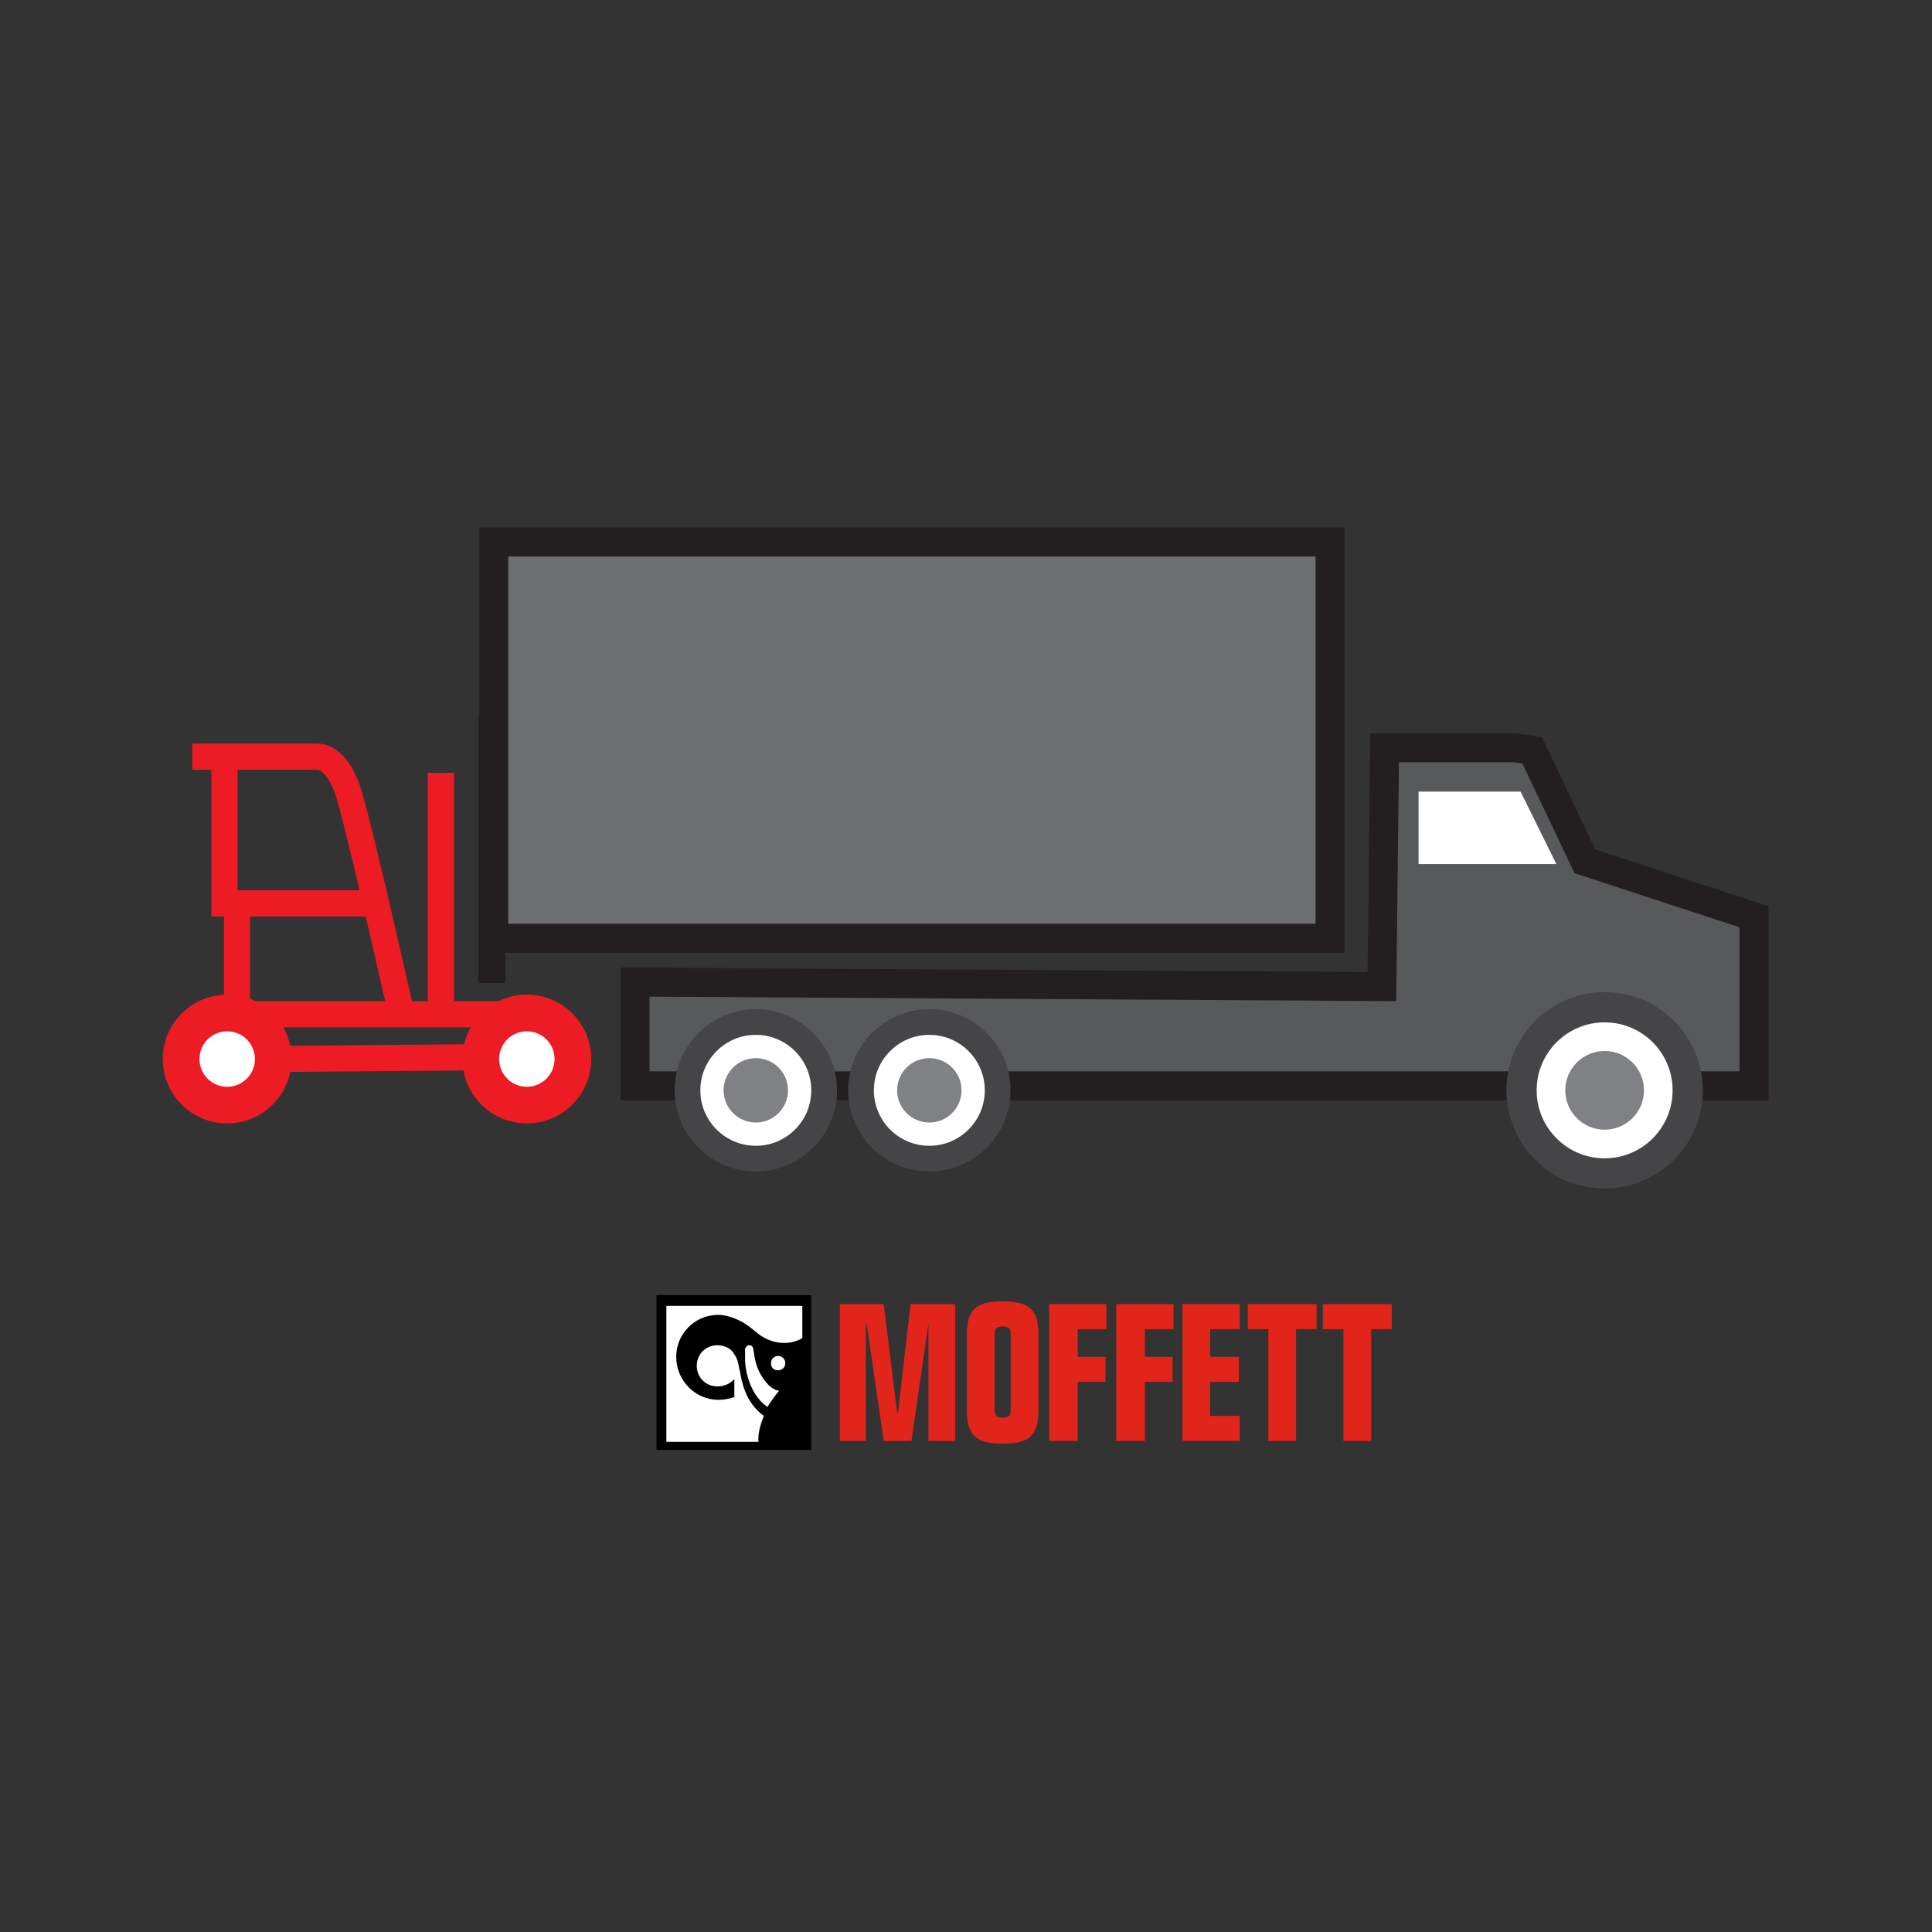 <?xml version="1.0" encoding="utf-8"?>
<!-- Generator: Adobe Illustrator 22.1.0, SVG Export Plug-In . SVG Version: 6.00 Build 0)  -->
<svg version="1.1" id="Layer_1" xmlns="http://www.w3.org/2000/svg" xmlns:xlink="http://www.w3.org/1999/xlink" x="0px" y="0px"
	 viewBox="0 0 216 216" style="enable-background:new 0 0 216 216;" xml:space="preserve">
<rect x="0" y="0" width="216" height="216" fill="#333333" stroke="none"/>
<style type="text/css">
	.st0{fill:#E1251B;}
	.st1{fill:#FFFFFF;}
	.st2{fill:#58595B;stroke:#231F20;stroke-width:3.24;stroke-miterlimit:10;}
	.st3{fill:#454547;stroke:#454547;stroke-width:1.944;stroke-miterlimit:10;}
	.st4{fill:#808184;}
	.st5{fill:#454547;stroke:#454547;stroke-width:2.16;stroke-miterlimit:10;}
	.st6{fill:#ED1C24;stroke:#ED1C24;stroke-width:0.218;stroke-miterlimit:10;}
	.st7{fill:#6D6E70;stroke:#231F20;stroke-width:3.24;stroke-miterlimit:10;}
	.st8{fill-rule:evenodd;clip-rule:evenodd;fill:#E1251B;}
	.st9{fill:none;stroke:#231F20;stroke-width:3;stroke-miterlimit:10;}
	.st10{fill:none;stroke:#ED1C24;stroke-width:2.924;stroke-miterlimit:10;}
	.st11{fill:#ED1C24;}
	.st12{fill:#A2A4A6;stroke:#231F20;stroke-width:3.24;stroke-miterlimit:10;}
	.st13{fill:none;stroke:#231F20;stroke-width:3.24;stroke-miterlimit:10;}
</style>
<g>
	<g>
		<rect x="73.4" y="144.8" width="17.3" height="17.3"/>
		<path class="st1" d="M87,153.2c0.4,0,0.8-0.3,0.8-0.8c0-0.4-0.3-0.8-0.8-0.8c-0.4,0-0.8,0.3-0.8,0.8
			C86.2,152.9,86.5,153.2,87,153.2"/>
		<path class="st1" d="M87.1,155.5c-0.5-0.1-1-0.4-1.4-0.9c-0.6-0.7-1.1-1.6-1.3-2.7c-0.2-1.1-0.2-1.2-0.2-1.2
			c-0.1-0.2-0.2-0.3-0.4-0.3c-0.3,0-0.4,0.2-0.5,0.4c0,0.4,0,0.8,0,1.3c0.1,2,0.9,3.8,2,4.8c0.2,0.2,0.4,0.3,0.5,0.4
			C86.1,156.8,86.6,156.1,87.1,155.5"/>
		<path class="st1" d="M82.1,154.2C82.1,154.2,82.1,154.2,82.1,154.2c-0.5,0.5-1.1,0.8-1.9,0.8c-1.3,0-2.3-1-2.3-2.3
			c0-1.3,1-2.3,2.3-2.3c0.6,0,1.1,0.2,1.5,0.5c0.3,0.3,0.7,0.9,0.8,1.4c0.1,0.3,0.1,0.6,0.2,0.9c0.4,2.4,1.1,3.9,2.7,5.1
			c-0.4,1-0.7,2.1-0.6,2.9H74.5v-15.2h15.2v3.6c-1.5,0.9-3.6,0.7-5.2-0.7l-0.5-0.4c-1.2-1-2.7-1.5-3.7-1.5c-2.6,0-4.7,2.1-4.7,4.7
			c0,2.6,2.1,4.8,4.7,4.8c0.6,0,1.2-0.1,1.8-0.3L82.1,154.2C82.1,154.2,82.1,154.2,82.1,154.2"/>
	</g>
</g>
<g>
	<polygon class="st0" points="98.8,145.8 93.9,145.8 93.9,161.1 96.8,161.1 96.8,148 96.9,148 98.8,161.1 101.9,161.1 103.8,148 
		103.8,148 103.8,161.1 106.8,161.1 106.8,145.8 101.8,145.8 100.4,157.9 100.3,157.9 98.8,145.8 	"/>
	<path class="st8" d="M111.2,149.1c0-0.6,0.3-0.8,0.9-0.8c0.6,0,0.9,0.2,0.9,0.8v8.6c0,0.6-0.3,0.8-0.9,0.8c-0.6,0-0.9-0.2-0.9-0.8
		V149.1L111.2,149.1z M108.1,157.8c0,2.9,1.3,3.6,4,3.6c2.7,0,4-0.7,4-3.6v-8.7c0-2.9-1.3-3.6-4-3.6c-2.7,0-4,0.7-4,3.6V157.8
		L108.1,157.8z"/>
	<polygon class="st0" points="117.3,161.1 120.5,161.1 120.5,154.5 123.6,154.5 123.6,151.7 120.5,151.7 120.5,148.6 123.7,148.6 
		123.7,145.8 117.3,145.8 117.3,161.1 	"/>
	<polygon class="st0" points="124.8,161.1 128,161.1 128,154.5 131.1,154.5 131.1,151.7 128,151.7 128,148.6 131.2,148.6 
		131.2,145.8 124.8,145.8 124.8,161.1 	"/>
	<polygon class="st0" points="132.2,161.1 138.6,161.1 138.6,158.3 135.3,158.3 135.3,154.5 138.5,154.5 138.5,151.7 135.3,151.7 
		135.3,148.6 138.6,148.6 138.6,145.8 132.2,145.8 132.2,161.1 	"/>
	<polygon class="st0" points="141.8,161.1 144.9,161.1 144.9,148.6 147.2,148.6 147.2,145.8 139.5,145.8 139.5,148.6 141.8,148.6 
		141.8,161.1 	"/>
	<polygon class="st0" points="150.2,161.1 153.3,161.1 153.3,148.6 155.6,148.6 155.6,145.8 147.9,145.8 147.9,148.6 150.2,148.6 
		150.2,161.1 	"/>
</g>
<g>
	<g>
		<polygon class="st2" points="71,109.8 71,121.4 196.1,121.4 196.1,102.5 177.2,96.3 171.3,83.9 169.4,83.6 154.8,83.6 
			154.5,110.3 		"/>
		<circle class="st3" cx="84.5" cy="121.9" r="8.1"/>
		<circle class="st1" cx="84.5" cy="121.9" r="6.2"/>
		<circle class="st4" cx="84.5" cy="121.9" r="3.6"/>
		<circle class="st3" cx="103.9" cy="121.9" r="8.1"/>
		<circle class="st1" cx="103.9" cy="121.9" r="6.2"/>
		<circle class="st4" cx="103.9" cy="121.9" r="3.6"/>
		<circle class="st5" cx="179.4" cy="121.9" r="9.9"/>
		<circle class="st1" cx="179.4" cy="121.9" r="7.6"/>
		<circle class="st4" cx="179.4" cy="121.9" r="4.4"/>
		<polygon class="st1" points="174,96.6 158.6,96.6 158.6,88.5 170,88.5 		"/>
		<rect x="55.2" y="60.6" class="st7" width="93.5" height="44.3"/>
	</g>
	<line class="st9" x1="55" y1="109.9" x2="55" y2="80"/>
</g>
<g>
	<path class="st10" d="M21.5,84.6h14c0,0,2.3-0.2,3.6,4.5c1.4,4.7,5.9,24.8,5.9,24.8"/>
	<polyline class="st10" points="25.1,84.8 25.1,101 41.6,101 	"/>
	<circle class="st11" cx="25.4" cy="118.4" r="7.2"/>
	<circle class="st1" cx="25.4" cy="118.4" r="3.1"/>
	<line class="st10" x1="30.3" y1="118.4" x2="52.9" y2="118.2"/>
	<line class="st10" x1="26.5" y1="101.7" x2="26.5" y2="113.4"/>
	<line class="st10" x1="49.3" y1="86.4" x2="49.3" y2="114.8"/>
	<line class="st10" x1="57.9" y1="113.4" x2="26.6" y2="113.4"/>
	<circle class="st11" cx="58.9" cy="118.4" r="7.2"/>
	<circle class="st1" cx="58.9" cy="118.4" r="3.1"/>
</g>
</svg>
